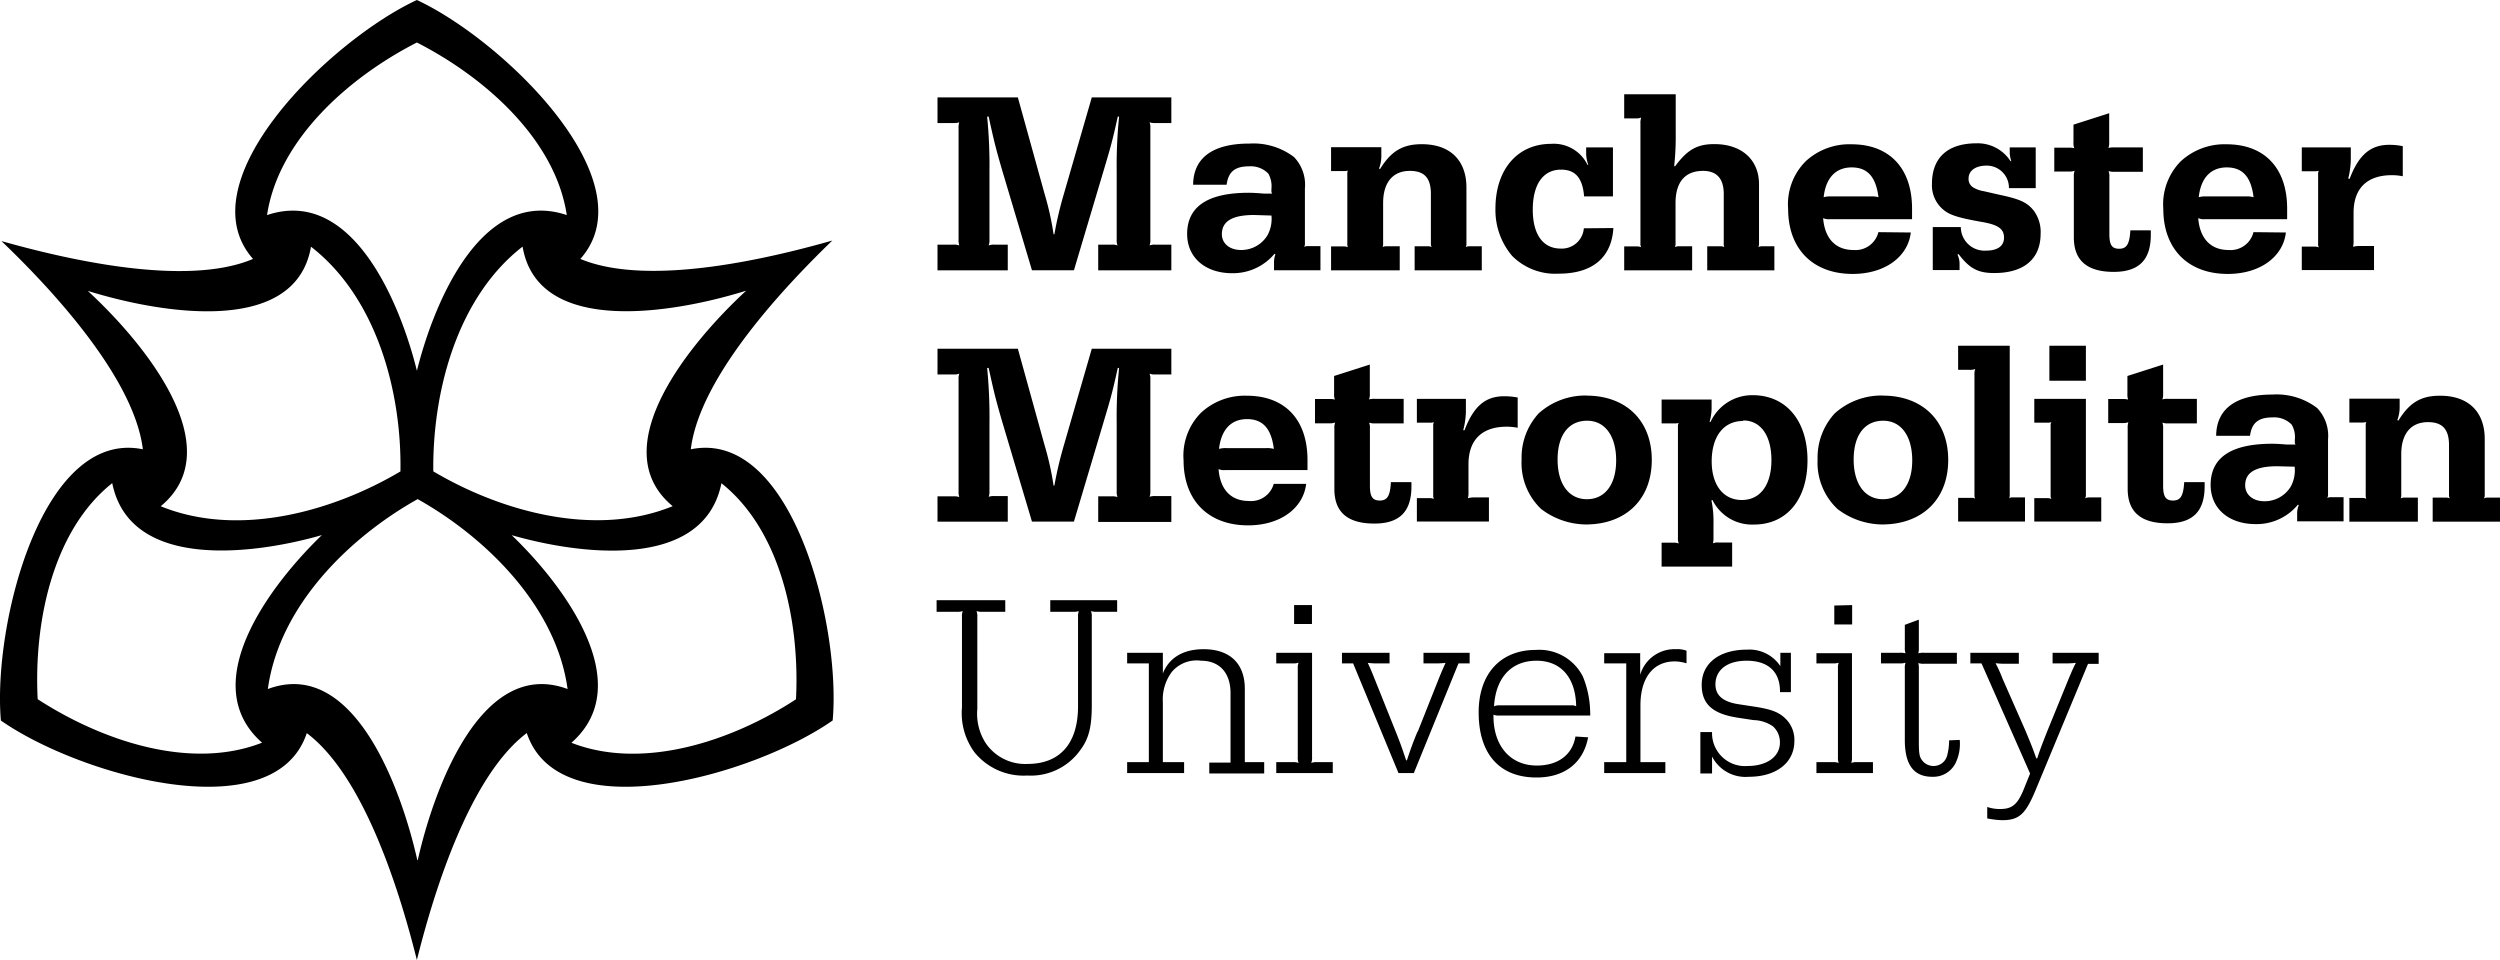 <svg xmlns="http://www.w3.org/2000/svg" viewBox="0 0 280 107.52"><g id="Layer_1" data-name="Layer 1"><path d="M57.32,59.94c7.34,2.12,21.48,4.11,23.48-5.82h0c6.69,5.33,8.79,15.63,8.35,24.2h0C82,83,72,86.32,64,83.19h0c7.61-6.7-1.2-18-6.69-23.25ZM46.74,96.33C44.91,88.18,39.57,73.6,30,77.17h0c1.27-9.31,9.14-17,16.78-21.27h0c7.65,4.3,15.52,12,16.79,21.27h0c-9.59-3.57-14.94,11-16.78,19.16ZM36.05,59.93c-5.5,5.3-14.3,16.55-6.7,23.25h0c-8,3.14-17.93-.2-25.13-4.87h0c-.44-8.56,1.65-18.87,8.35-24.2h0c2,9.93,16.15,7.93,23.48,5.82Zm47.5-27.35c-6.15,5.67-16.1,17.58-8.21,24.11h0c-8.7,3.56-19.28.57-26.81-3.9h0c-.1-8.77,2.59-19.42,10-25.17h0c1.71,10.1,17,7.44,25,4.95Zm-73.72,0c8,2.49,23.27,5.15,25-4.95h0C42.25,33.38,45,44,44.85,52.8h0C37.31,57.27,26.74,60.26,18,56.7h0C25.92,50.16,16,38.25,9.83,32.58Zm36.86,8.93c-1.83-7.4-7.17-20.65-16.78-17.42h0c1.27-8.46,9.15-15.43,16.78-19.33h0c7.64,3.9,15.52,10.87,16.79,19.33h0c-9.6-3.23-14.94,10-16.78,17.42ZM65,29ZM16,50.32ZM28.34,29Zm6,53.14ZM59,82.1ZM77.37,50.32ZM93.28,80.71ZM.1,80.72Zm77.27-30.4h0c1-8.26,10.83-18.53,15.85-23.38C86.51,28.85,72.7,32.22,65,29h0C72.72,20.3,56.35,4.5,46.69,0,37,4.5,20.66,20.3,28.34,29h0c-7.66,3.25-21.47-.11-28.18-2C5.18,31.79,15,42.07,16,50.32h0C4.67,48-.83,70.08.1,80.7c8.73,6.11,30.6,12.39,34.26,1.41h0c6.65,5,10.64,18.64,12.33,25.41C48.38,100.75,52.37,87.11,59,82.1h0c3.66,11,25.54,4.71,34.26-1.41C94.21,70.08,88.72,48,77.37,50.32Zm30.37,28.92a7.4,7.4,0,0,0,1.39,5,7.08,7.08,0,0,0,5.93,2.62A6.8,6.8,0,0,0,121,84c1-1.34,1.28-2.7,1.28-5.08V69.11a1.65,1.65,0,0,0-.09-.67,1.84,1.84,0,0,0,.67.08h2.26v-1.3h-7.49v1.3h2.53a1.84,1.84,0,0,0,.67-.08,1.65,1.65,0,0,0-.09.67v10c0,4.13-2,6.45-5.66,6.45a5.35,5.35,0,0,1-4.62-2.24,6.06,6.06,0,0,1-1-3.92V69.11a1.65,1.65,0,0,0-.09-.67,1.84,1.84,0,0,0,.67.08h2.55v-1.3H104.9v1.3h2.26a1.84,1.84,0,0,0,.67-.08,1.65,1.65,0,0,0-.09.67V79.24Zm22.5-6.13h-4V74.3h2.43V85.36h-2.43v1.22h6.38V85.36h-2.38V78.63a5.13,5.13,0,0,1,1-3.37A3.63,3.63,0,0,1,134.51,74c2.06,0,3.31,1.34,3.31,3.63v7.78h-2.38v1.22h6.15V85.36h-2.17V77.15c0-2.85-1.69-4.44-4.62-4.44-2.32,0-3.89,1-4.56,2.72V73.11Zm16.7,0h-4V74.3h1.83a1.84,1.84,0,0,0,.67-.08,1.6,1.6,0,0,0-.09.66v9.9a1.65,1.65,0,0,0,.09.67,1.65,1.65,0,0,0-.67-.09h-1.83v1.22h6.33V85.36h-1.74a1.65,1.65,0,0,0-.67.09,1.65,1.65,0,0,0,.09-.67V73.11Zm-2-5.34v2.12h2V67.77Zm13.82,14.17c-.61,1.48-.72,1.83-1.19,3.22h-.08c-.47-1.39-.56-1.68-1.17-3.22l-2.43-6.07c-.35-.87-.41-1-.7-1.63a8.12,8.12,0,0,0,1.25.06h1.19V73.11H150.3V74.3h1.25l5.08,12.28h1.72l5-12.28h1.25V73.11h-5.17V74.3h1.19a8.73,8.73,0,0,0,1.28-.06c-.29.67-.38.85-.7,1.63l-2.41,6.07Zm17.69.55c-.35,2.06-1.95,3.25-4.33,3.25-3,0-4.91-2.26-4.85-5.69a1.65,1.65,0,0,0,.67.09h10.16a2,2,0,0,0,0-.35,11,11,0,0,0-.81-4,5.46,5.46,0,0,0-5.26-3c-4,0-6.42,2.7-6.42,7,0,4.68,2.36,7.29,6.48,7.29,3.16,0,5.25-1.65,5.78-4.5ZM168,79a1.38,1.38,0,0,0-.67.11c.2-3.28,2-5.11,4.76-5.11s4.39,1.92,4.44,5.11A.85.85,0,0,0,176,79Zm15.73-5.84h-4.06V74.3h2.47V85.36h-2.47v1.22h6.85V85.36h-2.79V79c0-3.23,1.57-5.08,4.16-4.91a5.29,5.29,0,0,1,1,.2V72.88a2.85,2.85,0,0,0-1.19-.17,4,4,0,0,0-4,2.87V73.11Zm15.71,1.51a4.16,4.16,0,0,0-3.77-1.91c-3.11,0-5.08,1.53-5.08,3.94,0,2.15,1.21,3.26,4.09,3.69l1.71.26a4,4,0,0,1,2.18.7,2.39,2.39,0,0,1,.78,1.83c0,1.57-1.48,2.61-3.6,2.61a3.69,3.69,0,0,1-4-3.8h-1.31v4.64h1.31V84.73A4.21,4.21,0,0,0,195.86,87c3.11,0,5.11-1.6,5.11-4a3.32,3.32,0,0,0-1-2.52c-.75-.73-1.6-1.05-3.51-1.34l-1.69-.26c-1.8-.26-2.64-1-2.64-2.23,0-1.63,1.34-2.65,3.49-2.65,2.43,0,3.77,1.25,3.74,3.52h1.22V73.11H199.4v1.51Zm8-1.51h-4V74.3h1.83a1.82,1.82,0,0,0,.66-.08,1.79,1.79,0,0,0-.08.66v9.9a1.84,1.84,0,0,0,.08.67,1.63,1.63,0,0,0-.66-.09h-1.83v1.22h6.33V85.36H208a1.6,1.6,0,0,0-.66.09,1.84,1.84,0,0,0,.08-.67V73.11Zm-2-5.34v2.12h2V67.77Zm12.86,15.1a6.52,6.52,0,0,1-.2,1.62,1.56,1.56,0,0,1-1.51,1.25,1.6,1.6,0,0,1-1.34-.67c-.29-.4-.34-.78-.34-2.2v-8a2.35,2.35,0,0,0-.06-.66,1.68,1.68,0,0,0,.64.08h3.68V73.11h-3.68a2.21,2.21,0,0,0-.64.06,2.21,2.21,0,0,0,.06-.64V69.4l-1.57.58v2.55a1.68,1.68,0,0,0,.08.64,2.35,2.35,0,0,0-.66-.06h-2.09V74.3h2.09a1.79,1.79,0,0,0,.66-.08,1.79,1.79,0,0,0-.08.66v8c0,2.78,1,4.12,3.08,4.12A2.79,2.79,0,0,0,219,85.51a4.9,4.9,0,0,0,.49-2.64Zm9.06,3.74-.75,1.86c-.67,1.6-1.28,2.09-2.59,2.09a4.31,4.31,0,0,1-1.45-.23v1.28a9.35,9.35,0,0,0,1.68.2c1.89,0,2.62-.67,3.75-3.4l5.86-14.11h1.19V73.11h-5.16V74.3h1.24a10,10,0,0,0,1.37-.06c-.35.67-.41.85-.76,1.66l-2.43,5.95c-.53,1.37-.7,1.74-1.14,3.08h-.11c-.47-1.34-.64-1.71-1.19-3.05L224.28,76a14,14,0,0,0-.78-1.72,9.72,9.72,0,0,0,1.33.06h1.28V73.11h-5.43V74.3h1.25l5.43,12.31ZM105,58.43h7.87V55.56H111.4a1.84,1.84,0,0,0-.67.08,1.65,1.65,0,0,0,.09-.67V47.43a56.46,56.46,0,0,0-.26-6.22l.17,0c.58,2.67.81,3.6,1.51,6l3.34,11.21h4.7l3.34-11.21c.79-2.64,1-3.39,1.57-6l.15,0a54.13,54.13,0,0,0-.27,6.22V55a1.65,1.65,0,0,0,.09.67,1.84,1.84,0,0,0-.67-.08H123v2.87h8.19V55.56h-1.77a1.84,1.84,0,0,0-.67.08,1.65,1.65,0,0,0,.09-.67V42.52a1.65,1.65,0,0,0-.09-.67,1.65,1.65,0,0,0,.67.09h1.77V39.06h-8.91l-3.14,10.86a42.6,42.6,0,0,0-1.05,4.47H118a32.53,32.53,0,0,0-1-4.5l-3-10.83h-9v2.88h1.77a1.65,1.65,0,0,0,.67-.09,1.84,1.84,0,0,0-.08.67V55a1.84,1.84,0,0,0,.08.67,1.84,1.84,0,0,0-.67-.08H105v2.87Zm37.66-4.24a2.64,2.64,0,0,1-2.79,1.92c-2,0-3.22-1.28-3.39-3.57a1.52,1.52,0,0,0,.72.11h9.24V51.52c0-4.53-2.53-7.2-6.8-7.2a7.21,7.21,0,0,0-5.14,1.92,6.83,6.83,0,0,0-1.94,5.31c0,4.47,2.75,7.29,7.23,7.29,3.57,0,6.18-1.89,6.5-4.65Zm-5.28-4a2.55,2.55,0,0,0-.85.09c.24-2.15,1.34-3.34,3.14-3.34s2.73,1.11,3,3.34a2.62,2.62,0,0,0-.87-.09Zm9.93-2.78h1.56a1.65,1.65,0,0,0,.67-.09,1.65,1.65,0,0,0-.09.67v6.79c0,2.59,1.49,3.86,4.48,3.86,2.81,0,4.15-1.33,4.15-4.15V54h-2.3c-.08,1.54-.4,2.06-1.24,2.06s-1.11-.47-1.11-1.66V48a1.65,1.65,0,0,0-.09-.67,1.68,1.68,0,0,0,.67.09h3.2V44.67H154a2.46,2.46,0,0,0-.67.06,1.53,1.53,0,0,0,.09-.64V40.83l-4,1.28v2a1.53,1.53,0,0,0,.09.64,2.43,2.43,0,0,0-.67-.06h-1.56V47.4Zm11.38,11h8.07v-2.7l-1.66,0a2.56,2.56,0,0,0-.69.09,2.66,2.66,0,0,0,.06-.73V52c0-2.73,1.51-4.21,4.29-4.21a6.34,6.34,0,0,1,1.22.12V44.52a8.12,8.12,0,0,0-1.51-.14c-2.09,0-3.42,1.1-4.44,3.8l-.15,0a8.78,8.78,0,0,0,.3-2.12V44.67h-5.49v2.67l1.45,0a1.22,1.22,0,0,0,.46-.06.75.75,0,0,0-.08.41v7.75a.83.83,0,0,0,.08.44,1.25,1.25,0,0,0-.46-.09l-1.45,0v2.7Zm19.07-14.11a7.82,7.82,0,0,0-5.43,2,7.31,7.31,0,0,0-1.91,5.17A7.11,7.11,0,0,0,172.6,57a8.39,8.39,0,0,0,5,1.74c4.5,0,7.4-2.82,7.4-7.23s-2.9-7.2-7.32-7.2Zm0,2.82c2,0,3.25,1.71,3.25,4.44s-1.27,4.35-3.28,4.35-3.28-1.68-3.28-4.44,1.25-4.35,3.31-4.35Zm8.36,16.34H194v-2.7h-1.51a1.51,1.51,0,0,0-.64.09,2.43,2.43,0,0,0,.06-.67V58.63a11.26,11.26,0,0,0-.23-2.58l.11-.06a4.94,4.94,0,0,0,4.65,2.76c3.66,0,6-2.79,6-7.2s-2.38-7.29-6.15-7.29a5.13,5.13,0,0,0-4.71,3l-.11,0a5.88,5.88,0,0,0,.23-1.51v-1H186.1v2.67l1.46,0a1.14,1.14,0,0,0,.46-.06.68.68,0,0,0-.09.41V60.2a1.65,1.65,0,0,0,.09.67,1.65,1.65,0,0,0-.67-.09H186.1v2.7Zm9.12-16.37c1.95,0,3.16,1.68,3.16,4.44S197.17,56,195.08,56s-3.37-1.71-3.37-4.32c0-2.79,1.33-4.53,3.51-4.53Zm15.68-2.79a7.82,7.82,0,0,0-5.43,2,7.31,7.31,0,0,0-1.92,5.17A7.12,7.12,0,0,0,205.79,57a8.36,8.36,0,0,0,5,1.74c4.5,0,7.41-2.82,7.41-7.23s-2.91-7.2-7.32-7.2Zm0,2.82c2,0,3.25,1.71,3.25,4.44s-1.28,4.35-3.28,4.35-3.28-1.68-3.28-4.44,1.25-4.35,3.31-4.35Zm8.39,11.29h7.49v-2.7l-1.34,0a.7.7,0,0,0-.43.09,1.07,1.07,0,0,0,.06-.44V38.72h-5.78v2.7h1.25a1.6,1.6,0,0,0,.66-.09,1.84,1.84,0,0,0-.08.67V55.41a.83.83,0,0,0,.08.44.8.8,0,0,0-.46-.09l-1.45,0v2.7Zm8.53,0h7.5v-2.7l-1.34,0a1.35,1.35,0,0,0-.47.09.75.75,0,0,0,.09-.44V44.67h-5.78v2.67l1.46,0a1.22,1.22,0,0,0,.46-.06.68.68,0,0,0-.09.41v7.75a.75.75,0,0,0,.09.44,1.25,1.25,0,0,0-.46-.09l-1.46,0v2.7Zm1.69-15.77h4.09V38.72h-4.09v3.94Zm6.62,4.74h1.57a1.63,1.63,0,0,0,.66-.09,1.84,1.84,0,0,0-.08.67v6.79c0,2.59,1.48,3.86,4.47,3.86,2.81,0,4.15-1.33,4.15-4.15V54h-2.29c-.09,1.54-.41,2.06-1.25,2.06s-1.11-.47-1.11-1.66V48a1.84,1.84,0,0,0-.08-.67,1.63,1.63,0,0,0,.66.09h3.2V44.67h-3.2a2.39,2.39,0,0,0-.66.06,1.71,1.71,0,0,0,.08-.64V40.83l-4,1.28v2a1.71,1.71,0,0,0,.08.64,2.39,2.39,0,0,0-.66-.06h-1.57V47.4Zm21.31,9.2a2.53,2.53,0,0,0-.18,1v.81h5.2v-2.7l-1.39,0a.75.75,0,0,0-.44.09.8.8,0,0,0,.09-.47v-6.1a4.5,4.5,0,0,0-1.22-3.51,7.47,7.47,0,0,0-5-1.51c-4.1,0-6.28,1.6-6.31,4.62H252c.2-1.45.93-2.06,2.53-2.06a2.72,2.72,0,0,1,2.14.81,2.78,2.78,0,0,1,.35,1.71v.23a.36.36,0,0,0,.09.29l-.35,0-.32,0h-.32c-.66-.06-1.27-.09-1.62-.09-4.62,0-6.91,1.54-6.91,4.62,0,2.61,2,4.38,5.05,4.38a6,6,0,0,0,4.73-2.18l.09.06ZM257,52.27a3.78,3.78,0,0,1-.46,2.27,3.42,3.42,0,0,1-2.93,1.6c-1.28,0-2.15-.73-2.15-1.78,0-1.45,1.16-2.14,3.6-2.14l1.94.05Zm6.16,6.16h7.64v-2.7l-1.51,0a.88.88,0,0,0-.41.09,1.07,1.07,0,0,0,.06-.44v-4.5c0-2.29,1.07-3.6,3-3.6,1.62,0,2.35.81,2.35,2.58v5.52a.75.75,0,0,0,.09.44,1.08,1.08,0,0,0-.44-.09l-1.48,0v2.7H280v-2.7l-1.37,0a1,1,0,0,0-.43.09.75.75,0,0,0,.09-.44V49.17c0-3.05-1.83-4.85-5-4.85-2.12,0-3.42.75-4.67,2.79l-.12-.06a4,4,0,0,0,.26-1.4v-1h-5.63v2.67l1.45,0a1.07,1.07,0,0,0,.44-.06,1,1,0,0,0-.06.41v7.75a1.07,1.07,0,0,0,.06.44,1.08,1.08,0,0,0-.44-.09l-1.45,0v2.7ZM105,30.28h7.87V27.4H111.4a1.65,1.65,0,0,0-.67.09,1.65,1.65,0,0,0,.09-.67V19.27a56.39,56.39,0,0,0-.26-6.21l.17,0c.58,2.67.81,3.6,1.51,6l3.34,11.21h4.7l3.34-11.21c.79-2.64,1-3.4,1.57-6l.15,0a54.05,54.05,0,0,0-.27,6.21v7.55a1.65,1.65,0,0,0,.09.67,1.65,1.65,0,0,0-.67-.09H123v2.88h8.19V27.4h-1.77a1.65,1.65,0,0,0-.67.09,1.65,1.65,0,0,0,.09-.67V14.36a1.6,1.6,0,0,0-.09-.66,1.84,1.84,0,0,0,.67.08h1.77V10.91h-8.91l-3.14,10.86a41.46,41.46,0,0,0-1.05,4.47H118a31.89,31.89,0,0,0-1-4.5l-3-10.83h-9v2.87h1.77a1.84,1.84,0,0,0,.67-.08,1.79,1.79,0,0,0-.08.66V26.82a1.84,1.84,0,0,0,.08.67,1.65,1.65,0,0,0-.67-.09H105v2.88Zm37.86-1.83a2.65,2.65,0,0,0-.17,1v.82h5.2v-2.7l-1.4,0a.7.7,0,0,0-.43.09.75.75,0,0,0,.09-.46v-6.1a4.47,4.47,0,0,0-1.22-3.51,7.52,7.52,0,0,0-5-1.51c-4.09,0-6.27,1.59-6.3,4.61h3.75c.2-1.45.92-2.06,2.52-2.06a2.74,2.74,0,0,1,2.15.81,2.89,2.89,0,0,1,.35,1.72v.23a.37.37,0,0,0,.09.29l-.35,0-.32,0h-.32c-.67-.06-1.28-.09-1.63-.09q-6.91,0-6.91,4.62c0,2.61,2,4.39,5.05,4.39a6.07,6.07,0,0,0,4.74-2.18l.08.06Zm-.46-4.33a3.8,3.8,0,0,1-.46,2.26A3.43,3.43,0,0,1,139,28c-1.27,0-2.15-.72-2.15-1.77,0-1.45,1.17-2.15,3.6-2.15l1.95.06Zm6.74,6.16h7.63v-2.7l-1.51,0a.87.87,0,0,0-.4.09,1.18,1.18,0,0,0,.05-.43v-4.5c0-2.3,1.08-3.6,3-3.6,1.63,0,2.35.81,2.35,2.58v5.52a.7.7,0,0,0,.09.43,1,1,0,0,0-.43-.09l-1.48,0v2.7h7.52v-2.7l-1.37,0a1,1,0,0,0-.43.09.77.77,0,0,0,.08-.43V21c0-3.05-1.83-4.85-5-4.85-2.12,0-3.43.76-4.68,2.79l-.11-.06a3.94,3.94,0,0,0,.26-1.39v-1h-5.63v2.67l1.45,0a1,1,0,0,0,.43-.06.93.93,0,0,0-.06.4v7.76a1,1,0,0,0,.06.43,1,1,0,0,0-.43-.09l-1.45,0v2.7Zm28.25-4.71a2.47,2.47,0,0,1-2.59,2.27c-2,0-3.13-1.6-3.13-4.36S172.78,19,174.84,19c1.6,0,2.41.93,2.58,3h3.23V16.51h-3v.76a4,4,0,0,0,.24,1.19l-.09,0a4.2,4.2,0,0,0-4.07-2.35c-3.77,0-6.24,2.87-6.24,7.25a7.92,7.92,0,0,0,1.86,5.29,6.8,6.8,0,0,0,5.23,2c3.77,0,5.92-1.8,6.12-5.11Zm4.5,4.71h7.63v-2.7l-1.51,0a1.23,1.23,0,0,0-.43.09.77.77,0,0,0,.08-.43v-4.5c0-2.36,1.08-3.6,3.08-3.6,1.54,0,2.32.87,2.32,2.58v5.52a1,1,0,0,0,.06.43,1,1,0,0,0-.43-.09l-1.48,0v2.7h7.52v-2.7l-1.34,0a1.14,1.14,0,0,0-.46.09.77.77,0,0,0,.08-.43v-6.6c0-2.75-1.94-4.5-5-4.5-1.89,0-3,.58-4.41,2.5l-.09-.06a30.48,30.48,0,0,0,.17-3.66V10.56h-5.77v2.7h1.24a1.65,1.65,0,0,0,.67-.09,1.65,1.65,0,0,0-.09.67V27.26a.7.7,0,0,0,.09.43,1.25,1.25,0,0,0-.46-.09l-1.45,0v2.7ZM210.38,26A2.64,2.64,0,0,1,207.59,28c-2,0-3.22-1.28-3.4-3.57a1.45,1.45,0,0,0,.73.12h9.23V23.36c0-4.52-2.53-7.2-6.79-7.2a7.19,7.19,0,0,0-5.14,1.92,6.81,6.81,0,0,0-1.95,5.31c0,4.48,2.76,7.29,7.23,7.29,3.57,0,6.19-1.89,6.51-4.64Zm-5.29-4a2.52,2.52,0,0,0-.84.09c.23-2.15,1.34-3.34,3.14-3.34s2.72,1.1,3,3.34a2.62,2.62,0,0,0-.87-.09Zm11.38,3.43v4.82h3v-.73a2.42,2.42,0,0,0-.23-1l.12-.06c1.25,1.63,2.18,2.12,4,2.12,3.34,0,5.19-1.59,5.19-4.41a4,4,0,0,0-.75-2.55c-.73-.93-1.51-1.31-3.83-1.8l-1.8-.41a3.25,3.25,0,0,1-1.16-.41,1.1,1.1,0,0,1-.53-1c0-.89.79-1.45,2-1.45A2.48,2.48,0,0,1,225,21.07h3V16.51h-2.91v.61a3.24,3.24,0,0,0,.18.93l-.09,0a4.38,4.38,0,0,0-3.8-2c-3.25,0-5,1.62-5,4.53a3.55,3.55,0,0,0,1.13,2.78c.72.67,1.59,1,4.53,1.51,1.8.32,2.41.79,2.41,1.75s-.76,1.45-2,1.45a2.66,2.66,0,0,1-2.84-2.64Zm13.65-6.22h1.57a1.87,1.87,0,0,0,.67-.08,1.6,1.6,0,0,0-.09.66v6.8c0,2.58,1.48,3.86,4.47,3.86,2.82,0,4.15-1.34,4.15-4.15v-.5H238.6c-.09,1.54-.41,2.06-1.25,2.06s-1.1-.46-1.1-1.65V19.82a1.6,1.6,0,0,0-.09-.66,1.84,1.84,0,0,0,.67.08H240V16.51h-3.19a2.43,2.43,0,0,0-.67.06,1.51,1.51,0,0,0,.09-.64V12.68l-4,1.28v2a1.51,1.51,0,0,0,.09.64,2.46,2.46,0,0,0-.67-.06h-1.57v2.73ZM252.39,26A2.64,2.64,0,0,1,249.6,28c-2,0-3.22-1.28-3.4-3.57a1.45,1.45,0,0,0,.73.12h9.23V23.36c0-4.52-2.52-7.2-6.79-7.2a7.21,7.21,0,0,0-5.14,1.92,6.84,6.84,0,0,0-1.94,5.31c0,4.48,2.75,7.29,7.22,7.29,3.58,0,6.19-1.89,6.51-4.64Zm-5.29-4a2.52,2.52,0,0,0-.84.09c.23-2.15,1.34-3.34,3.14-3.34s2.73,1.1,3,3.34a2.62,2.62,0,0,0-.87-.09Zm10.72,8.25h8.07v-2.7l-1.66,0a2.61,2.61,0,0,0-.69.09,2.62,2.62,0,0,0,.06-.72V23.83c0-2.73,1.51-4.21,4.29-4.21a6.34,6.34,0,0,1,1.22.12V16.37a7.38,7.38,0,0,0-1.51-.15c-2.09,0-3.42,1.11-4.44,3.81L263,20a9.24,9.24,0,0,0,.29-2.12V16.51h-5.49v2.67l1.45,0a1.22,1.22,0,0,0,.46-.06.72.72,0,0,0-.08.4v7.76a.77.77,0,0,0,.08.43,1.25,1.25,0,0,0-.46-.09l-1.45,0v2.7Z"/></g></svg>
